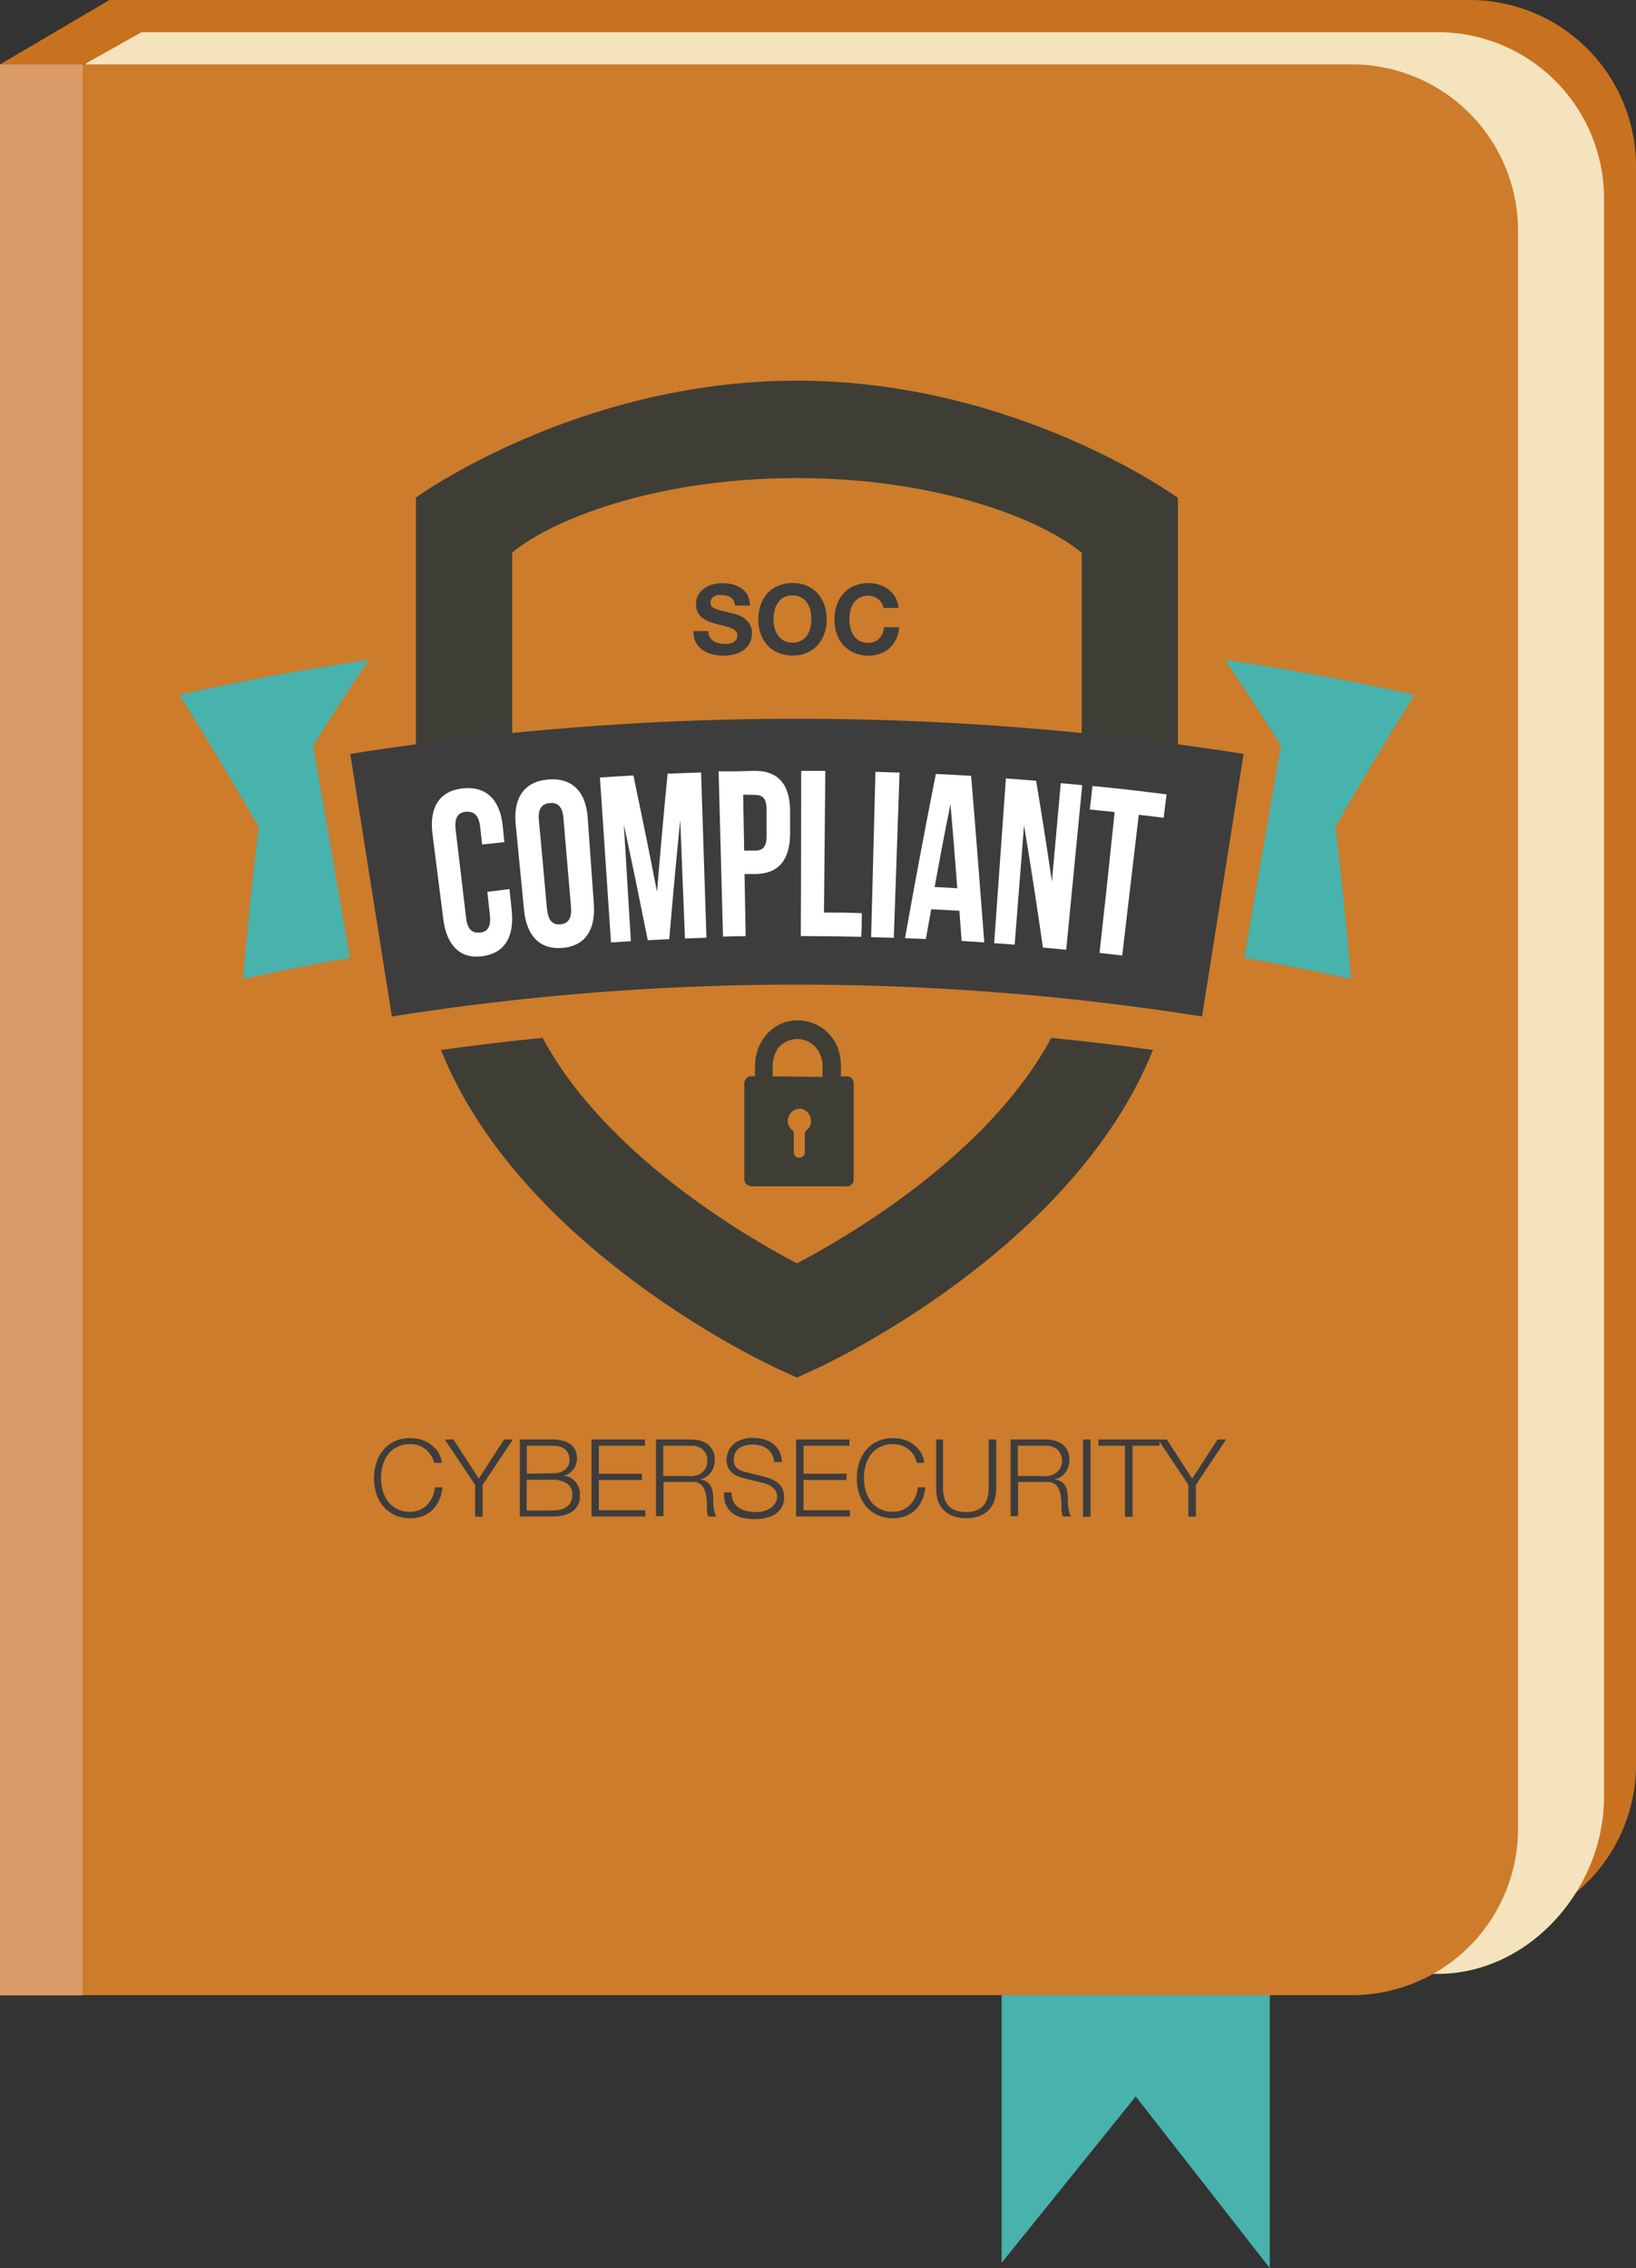 <svg xmlns="http://www.w3.org/2000/svg" viewBox="0 0 216.46 300.12"><rect x="0" y="0" width="216.46" height="300.12" fill="#333333" stroke="none"/><defs><style>.cls-1{fill:#c8721f;}.cls-2{fill:#f5e3bd;}.cls-3{fill:#48b2ac;}.cls-4{fill:#cc7c2b;}.cls-5{fill:#db9c6a;}.cls-6{fill:#3d3d3d;}.cls-7{fill:#3e3e37;}.cls-8{fill:#fff;}</style></defs><title>SOC-for-Cybersecurity-Compliance-Report</title><g id="Layer_6" data-name="Layer 6"><path class="cls-1" d="M258.23,22V233.5a22,22,0,0,1-22,22H57.38V0H236.23A22,22,0,0,1,258.23,22Z" transform="translate(-41.77)"/><path class="cls-2" d="M254,26.26v211.5c0,12.15-9.85,23.42-22,23.42H53.12V4.26H232A22,22,0,0,1,254,26.26Z" transform="translate(-41.77)"/><polygon class="cls-3" points="132.53 224.18 132.53 299.41 150.27 277.4 168.01 300.12 168.01 224.18 132.53 224.18"/><path class="cls-4" d="M242.62,30.52V242a22,22,0,0,1-22,22H41.77V8.52H220.62A22,22,0,0,1,242.62,30.52Z" transform="translate(-41.77)"/><polygon class="cls-1" points="26.33 0 14.48 0 0 8.52 11.14 8.52 26.33 0"/><rect class="cls-5" y="8.52" width="10.92" height="255.5"/><path class="cls-3" d="M90.58,87.31Q78,89.14,65.52,91.94,70.94,100.6,76,109.41q-1.23,10.08-2.07,20.14c4.69-1.05,9.41-2,14.13-2.81q-2.41-14-4.85-28.09Q86.73,92.95,90.58,87.31Z" transform="translate(-41.77)"/><path class="cls-3" d="M228.91,91.94q-12.47-2.79-25.06-4.63,3.84,5.63,7.4,11.34-2.44,14.05-4.85,28.09,7.08,1.23,14.12,2.81c-.55-6.7-1.25-13.42-2.06-20.14Q223.49,100.61,228.91,91.94Z" transform="translate(-41.77)"/><path class="cls-6" d="M135.68,84.27a1.34,1.34,0,0,0,.45.52,1.69,1.69,0,0,0,.65.3,2.8,2.8,0,0,0,.77.1,4.13,4.13,0,0,0,.58,0,1.86,1.86,0,0,0,.58-.17,1.22,1.22,0,0,0,.45-.36.88.88,0,0,0,.18-.57.78.78,0,0,0-.24-.6,1.73,1.73,0,0,0-.62-.39,7.11,7.11,0,0,0-.88-.27l-1-.26a9.1,9.1,0,0,1-1-.32,3.34,3.34,0,0,1-.87-.48,2.16,2.16,0,0,1-.87-1.82,2.44,2.44,0,0,1,.31-1.23,2.85,2.85,0,0,1,.79-.87,3.52,3.52,0,0,1,1.11-.51,4.75,4.75,0,0,1,1.24-.17,5.67,5.67,0,0,1,1.38.16,3.51,3.51,0,0,1,1.18.52,2.69,2.69,0,0,1,.82.92,2.87,2.87,0,0,1,.3,1.36h-2a1.51,1.51,0,0,0-.17-.68,1.13,1.13,0,0,0-.39-.42,1.53,1.53,0,0,0-.56-.22,3.11,3.11,0,0,0-.69-.07,2.63,2.63,0,0,0-.49,0,1.51,1.51,0,0,0-.45.18,1.29,1.29,0,0,0-.33.33.91.91,0,0,0-.13.49.78.78,0,0,0,.11.43.83.83,0,0,0,.4.31,5,5,0,0,0,.84.29l1.4.36a7.25,7.25,0,0,1,.71.19,3.27,3.27,0,0,1,.91.43,2.67,2.67,0,0,1,.78.79,2.24,2.24,0,0,1,.33,1.27,2.85,2.85,0,0,1-.24,1.17,2.75,2.75,0,0,1-.73.94,3.56,3.56,0,0,1-1.2.61,5.91,5.91,0,0,1-1.66.22,5.54,5.54,0,0,1-1.47-.19,3.62,3.62,0,0,1-1.27-.59,2.94,2.94,0,0,1-.87-1,3.12,3.12,0,0,1-.3-1.47h1.95A1.67,1.67,0,0,0,135.68,84.27Z" transform="translate(-41.77)"/><path class="cls-6" d="M142.41,80.06a4.71,4.71,0,0,1,.89-1.54,4.22,4.22,0,0,1,1.42-1,4.67,4.67,0,0,1,1.9-.37,4.62,4.62,0,0,1,1.91.37,4.22,4.22,0,0,1,1.42,1,4.71,4.71,0,0,1,.89,1.54,5.94,5.94,0,0,1,.31,1.92,5.69,5.69,0,0,1-.31,1.87,4.52,4.52,0,0,1-.89,1.52,4,4,0,0,1-1.42,1,4.62,4.62,0,0,1-1.91.37,4.67,4.67,0,0,1-1.9-.37,4,4,0,0,1-1.42-1,4.52,4.52,0,0,1-.89-1.52A5.44,5.44,0,0,1,142.1,82,5.69,5.69,0,0,1,142.41,80.06Zm1.85,3a3,3,0,0,0,.43,1,2.25,2.25,0,0,0,.77.7,2.34,2.34,0,0,0,1.16.27,2.29,2.29,0,0,0,1.16-.27,2.19,2.19,0,0,0,.78-.7,3.21,3.21,0,0,0,.43-1,4.72,4.72,0,0,0,.13-1.13,5,5,0,0,0-.13-1.17,3.34,3.34,0,0,0-.43-1,2.19,2.19,0,0,0-.78-.7,2.29,2.29,0,0,0-1.16-.27,2.34,2.34,0,0,0-1.16.27,2.25,2.25,0,0,0-.77.7,3.11,3.11,0,0,0-.43,1,5,5,0,0,0-.14,1.17A4.73,4.73,0,0,0,144.26,83.11Z" transform="translate(-41.77)"/><path class="cls-6" d="M158.43,79.79a2,2,0,0,0-.45-.5,2.3,2.3,0,0,0-.61-.35,2.18,2.18,0,0,0-.72-.12,2.34,2.34,0,0,0-1.16.27,2.16,2.16,0,0,0-.77.7,3.11,3.11,0,0,0-.43,1,5,5,0,0,0-.14,1.17,4.73,4.73,0,0,0,.14,1.13,3,3,0,0,0,.43,1,2.16,2.16,0,0,0,.77.7,2.34,2.34,0,0,0,1.16.27,1.87,1.87,0,0,0,1.45-.57,2.61,2.61,0,0,0,.64-1.49h2a4.84,4.84,0,0,1-.4,1.56,3.8,3.8,0,0,1-.85,1.18,3.55,3.55,0,0,1-1.24.75,4.56,4.56,0,0,1-1.56.26,4.63,4.63,0,0,1-1.9-.37,4,4,0,0,1-1.42-1,4.36,4.36,0,0,1-.89-1.52,5.44,5.44,0,0,1-.31-1.87,5.69,5.69,0,0,1,.31-1.92,4.54,4.54,0,0,1,.89-1.54,4.13,4.13,0,0,1,1.42-1,4.63,4.63,0,0,1,1.9-.37,4.52,4.52,0,0,1,1.44.22,4,4,0,0,1,1.21.64,3.37,3.37,0,0,1,.88,1,3.64,3.64,0,0,1,.44,1.42h-2A1.64,1.64,0,0,0,158.43,79.79Z" transform="translate(-41.77)"/><path class="cls-7" d="M109.54,102.38V73.12c4.89-4.13,18.53-9.86,37.67-9.86S180,69,184.89,73.15v29.23q6.38.65,12.73,1.5v-38s-21.26-15.51-50.41-15.51S96.8,65.84,96.8,65.84v38Q103.16,103,109.54,102.38Z" transform="translate(-41.77)"/><path class="cls-7" d="M180.86,137.33c-8.26,15.45-26.92,26.3-33.65,29.84-6.73-3.54-25.39-14.39-33.64-29.84q-6.75.66-13.46,1.6c10.55,26.33,43,41.47,44.63,42.22l2.47,1.13,2.47-1.13c1.64-.75,34.08-15.89,44.64-42.22Q187.6,138,180.86,137.33Z" transform="translate(-41.77)"/><path class="cls-6" d="M200.81,134.5a342.85,342.85,0,0,0-107.19,0q-2.76-17.37-5.51-34.74a377.9,377.9,0,0,1,118.2,0Q203.57,117.13,200.81,134.5Z" transform="translate(-41.77)"/><path class="cls-8" d="M109.18,117.64l.3,2.89c.35,3.52-1,5.62-3.91,6s-4.71-1.42-5.15-4.92c-.57-4.52-.86-6.78-1.43-11.29-.44-3.5.93-5.67,4-6s4.94,1.45,5.3,5l.21,2.11-2.94.31c-.11-.93-.16-1.4-.26-2.33-.17-1.58-.86-2.07-1.87-2s-1.56.75-1.38,2.33c.56,4.69.84,7,1.39,11.73.19,1.58.85,2,1.81,1.93s1.51-.7,1.34-2.29l-.34-3.1Z" transform="translate(-41.77)"/><path class="cls-8" d="M110,109.05c-.34-3.51,1.17-5.65,4.3-5.91s5,1.58,5.23,5.1c.32,4.54.49,6.81.81,11.35.26,3.52-1.21,5.6-4.16,5.84s-4.74-1.54-5.08-5.06Zm4.16,11.26c.14,1.59.8,2.09,1.76,2s1.52-.69,1.4-2.28l-1-11.77c-.13-1.59-.81-2.1-1.81-2s-1.59.7-1.44,2.29C113.51,113.25,113.72,115.6,114.14,120.31Z" transform="translate(-41.77)"/><path class="cls-8" d="M128.7,118c.52-6.25.8-9.37,1.4-15.62,1.77-.08,2.66-.11,4.43-.17.29,8.75.43,13.12.71,21.87l-2.84.1c-.25-6.27-.38-9.41-.63-15.68-.62,6.31-.91,9.46-1.45,15.77l-2.84.14c-1.23-6.13-1.86-9.19-3.17-15.31.37,6.17.56,9.26.93,15.44l-2.63.16c-.58-8.73-.87-13.09-1.46-21.82,1.77-.12,2.66-.18,4.43-.27C126.86,108.75,127.49,111.82,128.7,118Z" transform="translate(-41.77)"/><path class="cls-8" d="M141.55,102c3.21-.05,4.75,1.83,4.76,5.36v2.85c0,3.53-1.47,5.4-4.58,5.44l-1.45,0,.15,8.21-3,.07c-.23-8.75-.35-13.12-.58-21.87C138.73,102.08,139.67,102.06,141.55,102Zm-1.45,3.15c.05,3,.08,4.44.13,7.4l1.47,0c1,0,1.52-.49,1.5-2.08,0-1.32,0-2,0-3.29,0-1.59-.57-2-1.58-2Z" transform="translate(-41.77)"/><path class="cls-8" d="M147.78,102l3.19,0c-.07,7.5-.11,11.25-.18,18.75,2,0,3,0,5,.08,0,1.25,0,1.88-.07,3.13-3.18-.07-4.78-.09-8-.1C147.76,115.12,147.77,110.75,147.78,102Z" transform="translate(-41.77)"/><path class="cls-8" d="M157.6,102.13l3.19.1c-.3,8.75-.45,13.12-.76,21.86l-3-.09C157.25,115.25,157.37,110.88,157.6,102.13Z" transform="translate(-41.77)"/><path class="cls-8" d="M172,124.7l-3-.19c-.12-1.6-.18-2.39-.29-4l-3.73-.2c-.29,1.58-.43,2.37-.71,3.94l-2.76-.11c1.56-8.7,2.38-13.05,4.08-21.73,1.87.09,2.8.14,4.67.25C171,111.48,171.31,115.89,172,124.7Zm-6.52-7.33,2.95.16c-.34-4.45-.52-6.68-.9-11.13C166.64,110.79,166.23,113,165.43,117.37Z" transform="translate(-41.77)"/><path class="cls-8" d="M177.26,109.2c-.5,6.32-.75,9.48-1.24,15.8-1.08-.09-1.62-.13-2.71-.2L174.86,103l4,.31c.88,5.33,1.3,8,2.09,13.32.47-5.22.71-7.82,1.17-13l2.84.26c-.85,8.71-1.27,13.07-2.12,21.78l-3.08-.29C178.82,118.87,178.32,115.64,177.26,109.2Z" transform="translate(-41.77)"/><path class="cls-8" d="M186.31,104c3.93.39,5.89.62,9.81,1.11-.16,1.24-.23,1.86-.39,3.1-1.32-.17-2-.25-3.29-.4-.88,7.45-1.31,11.17-2.19,18.62l-3-.34c.82-7.45,1.23-11.18,2-18.64l-3.29-.34C186.12,105.82,186.19,105.2,186.31,104Z" transform="translate(-41.77)"/><path class="cls-6" d="M98.74,192.51a2.79,2.79,0,0,0-.71-.78,3.16,3.16,0,0,0-.93-.48,3.47,3.47,0,0,0-1.07-.16,3.61,3.61,0,0,0-1.74.39,3.31,3.31,0,0,0-1.2,1,4.37,4.37,0,0,0-.69,1.44,6.22,6.22,0,0,0,0,3.28,4.52,4.52,0,0,0,.69,1.45,3.51,3.51,0,0,0,1.2,1,3.61,3.61,0,0,0,1.74.39,3.13,3.13,0,0,0,1.29-.26,3.18,3.18,0,0,0,1-.7,3.72,3.72,0,0,0,.67-1,4.46,4.46,0,0,0,.33-1.28h1a5.51,5.51,0,0,1-.44,1.7,4.17,4.17,0,0,1-.89,1.29,4,4,0,0,1-1.28.82,4.52,4.52,0,0,1-1.64.28,4.71,4.71,0,0,1-2.11-.44,4.27,4.27,0,0,1-1.51-1.16,5,5,0,0,1-.9-1.69,6.92,6.92,0,0,1,0-4,5,5,0,0,1,.9-1.7,4.29,4.29,0,0,1,1.51-1.17,4.71,4.71,0,0,1,2.11-.44,5,5,0,0,1,1.43.21,4.22,4.22,0,0,1,1.25.64,3.64,3.64,0,0,1,1,1,3.57,3.57,0,0,1,.48,1.42h-1A3.24,3.24,0,0,0,98.74,192.51Z" transform="translate(-41.77)"/><path class="cls-6" d="M100.61,190.47h1.15l3.36,5.18,3.35-5.18h1.16l-4,6v4.21h-1v-4.21Z" transform="translate(-41.77)"/><path class="cls-6" d="M114.83,190.47a5.55,5.55,0,0,1,1.24.13,2.88,2.88,0,0,1,1.05.41,2.22,2.22,0,0,1,.72.77,2.42,2.42,0,0,1,.27,1.2,2.28,2.28,0,0,1-.13.78,2.11,2.11,0,0,1-.36.68,2.56,2.56,0,0,1-.56.53,2.2,2.2,0,0,1-.72.3v0a2.34,2.34,0,0,1,1.57.81,2.48,2.48,0,0,1,.59,1.68c0,.16,0,.34,0,.55a2.75,2.75,0,0,1-.18.63,2.59,2.59,0,0,1-.37.63,2.09,2.09,0,0,1-.65.55,3.86,3.86,0,0,1-1,.39,5.92,5.92,0,0,1-1.43.15h-4.32V190.47Zm0,4.48a3.42,3.42,0,0,0,1-.13,2,2,0,0,0,.72-.38,1.53,1.53,0,0,0,.43-.55,1.67,1.67,0,0,0,.14-.67q0-1.92-2.31-1.92h-3.34V195Zm0,4.91a5.75,5.75,0,0,0,1-.09,2.3,2.3,0,0,0,.85-.34,1.68,1.68,0,0,0,.59-.65,2.2,2.2,0,0,0,.22-1,1.71,1.71,0,0,0-.7-1.48,3.41,3.41,0,0,0-2-.5h-3.34v4.08Z" transform="translate(-41.77)"/><path class="cls-6" d="M127.11,190.47v.83H121V195h5.7v.83H121v4h6.15v.83h-7.12V190.47Z" transform="translate(-41.77)"/><path class="cls-6" d="M133.22,190.47a4.7,4.7,0,0,1,1.2.16,3.25,3.25,0,0,1,1,.48,2.39,2.39,0,0,1,.67.83,2.79,2.79,0,0,1,.25,1.2,2.87,2.87,0,0,1-.5,1.68,2.28,2.28,0,0,1-1.49.92v0a2.32,2.32,0,0,1,.83.26,1.73,1.73,0,0,1,.54.5,2.4,2.4,0,0,1,.3.69,5.44,5.44,0,0,1,.12.85q0,.26,0,.63c0,.25,0,.5.05.75a5.1,5.1,0,0,0,.14.72,1.26,1.26,0,0,0,.25.52h-1.07a1,1,0,0,1-.14-.35,3,3,0,0,1-.07-.43c0-.15,0-.29,0-.43s0-.27,0-.38c0-.36,0-.72-.1-1.08a2.9,2.9,0,0,0-.27-1,1.78,1.78,0,0,0-.6-.68,1.81,1.81,0,0,0-1.08-.22h-3.69v4.53h-1V190.47Zm-.07,4.85a2.65,2.65,0,0,0,.85-.13,2.18,2.18,0,0,0,.7-.39,2,2,0,0,0,.48-.63,1.84,1.84,0,0,0,.18-.83,2,2,0,0,0-.55-1.49,2.26,2.26,0,0,0-1.66-.55h-3.63v4Z" transform="translate(-41.77)"/><path class="cls-6" d="M138.79,198.65a2.16,2.16,0,0,0,.71.84,2.91,2.91,0,0,0,1.06.45,6.14,6.14,0,0,0,1.32.14,3.49,3.49,0,0,0,.87-.12,3,3,0,0,0,.88-.36,2.22,2.22,0,0,0,.68-.65,1.64,1.64,0,0,0,.28-.95,1.36,1.36,0,0,0-.2-.74,1.69,1.69,0,0,0-.5-.53,2.57,2.57,0,0,0-.68-.35,5.48,5.48,0,0,0-.73-.22l-2.27-.56a6.34,6.34,0,0,1-.87-.29,2.43,2.43,0,0,1-.74-.46,2,2,0,0,1-.5-.7,2.33,2.33,0,0,1-.2-1,3.17,3.17,0,0,1,.15-.88,2.34,2.34,0,0,1,.53-.94,3,3,0,0,1,1.08-.75,4.27,4.27,0,0,1,1.76-.31,5.29,5.29,0,0,1,1.45.2,3.39,3.39,0,0,1,1.2.6,3,3,0,0,1,.82,1,2.94,2.94,0,0,1,.31,1.39h-1a2.34,2.34,0,0,0-.27-1,2.27,2.27,0,0,0-.61-.73,2.91,2.91,0,0,0-.88-.44,3.47,3.47,0,0,0-1-.15,3.85,3.85,0,0,0-1,.11,2.28,2.28,0,0,0-.81.34,1.7,1.7,0,0,0-.57.62,2,2,0,0,0-.21,1,1.46,1.46,0,0,0,.12.62,1.25,1.25,0,0,0,.33.45,1.59,1.59,0,0,0,.5.3,3.4,3.4,0,0,0,.59.19l2.49.62a6.44,6.44,0,0,1,1,.35,3.43,3.43,0,0,1,.85.51,2.33,2.33,0,0,1,.57.75,2.54,2.54,0,0,1,.21,1.08,2.93,2.93,0,0,1,0,.45,2.07,2.07,0,0,1-.17.61,2.8,2.8,0,0,1-.39.65,2.38,2.38,0,0,1-.68.6,4.19,4.19,0,0,1-1.08.43,7.13,7.13,0,0,1-3.22,0,3.52,3.52,0,0,1-1.32-.63,3,3,0,0,1-.84-1.1,3.69,3.69,0,0,1-.25-1.62h1A2.94,2.94,0,0,0,138.79,198.65Z" transform="translate(-41.77)"/><path class="cls-6" d="M154.16,190.47v.83h-6.08V195h5.69v.83h-5.69v4h6.15v.83H147.1V190.47Z" transform="translate(-41.77)"/><path class="cls-6" d="M162.64,192.51a3,3,0,0,0-.72-.78,3.16,3.16,0,0,0-.93-.48,3.42,3.42,0,0,0-1.07-.16,3.66,3.66,0,0,0-1.74.39,3.31,3.31,0,0,0-1.2,1,4.35,4.35,0,0,0-.68,1.44,6.22,6.22,0,0,0,0,3.28,4.5,4.5,0,0,0,.68,1.45,3.51,3.51,0,0,0,1.2,1,3.66,3.66,0,0,0,1.74.39,3.13,3.13,0,0,0,1.29-.26,3.18,3.18,0,0,0,1-.7,3.51,3.51,0,0,0,.67-1,3.9,3.9,0,0,0,.33-1.28h1a5.51,5.51,0,0,1-.45,1.7,4.15,4.15,0,0,1-.88,1.29,4,4,0,0,1-1.29.82,4.48,4.48,0,0,1-1.64.28,4.71,4.71,0,0,1-2.11-.44,4.46,4.46,0,0,1-1.51-1.16,5,5,0,0,1-.9-1.69,6.92,6.92,0,0,1,0-4,5,5,0,0,1,.9-1.7,4.48,4.48,0,0,1,1.51-1.17,4.71,4.71,0,0,1,2.11-.44,4.9,4.9,0,0,1,1.43.21,4.4,4.4,0,0,1,1.26.64,3.6,3.6,0,0,1,.94,1,3.28,3.28,0,0,1,.48,1.42h-1A3.46,3.46,0,0,0,162.64,192.51Z" transform="translate(-41.77)"/><path class="cls-6" d="M166.54,190.47v6.33a4.8,4.8,0,0,0,.2,1.51,2.56,2.56,0,0,0,.58,1,2.26,2.26,0,0,0,1,.58,4.08,4.08,0,0,0,1.26.18,4.14,4.14,0,0,0,1.27-.18,2.26,2.26,0,0,0,.95-.58,2.56,2.56,0,0,0,.58-1,4.8,4.8,0,0,0,.2-1.51v-6.33h1V197a4.91,4.91,0,0,1-.23,1.5,3.25,3.25,0,0,1-.7,1.24,3.3,3.3,0,0,1-1.23.83,4.71,4.71,0,0,1-1.82.31,4.66,4.66,0,0,1-1.81-.31,3.3,3.3,0,0,1-1.23-.83,3.4,3.4,0,0,1-.71-1.24,5.23,5.23,0,0,1-.22-1.5v-6.54Z" transform="translate(-41.77)"/><path class="cls-6" d="M180.15,190.47a4.68,4.68,0,0,1,1.19.16,3,3,0,0,1,1,.48,2.39,2.39,0,0,1,.67.83,2.65,2.65,0,0,1,.25,1.2,2.87,2.87,0,0,1-.5,1.68,2.28,2.28,0,0,1-1.49.92v0a2.32,2.32,0,0,1,.83.26,1.73,1.73,0,0,1,.54.5,2,2,0,0,1,.3.69,5.44,5.44,0,0,1,.12.85q0,.26,0,.63t.06.75a4,4,0,0,0,.13.72,1.4,1.4,0,0,0,.25.52h-1.07a1.27,1.27,0,0,1-.14-.35c0-.14-.05-.28-.07-.43s0-.29,0-.43,0-.27,0-.38c0-.36-.05-.72-.1-1.08a2.9,2.9,0,0,0-.27-1,1.78,1.78,0,0,0-.6-.68,1.81,1.81,0,0,0-1.08-.22h-3.69v4.53h-1V190.47Zm-.08,4.85a2.65,2.65,0,0,0,.85-.13,2.18,2.18,0,0,0,.7-.39,2,2,0,0,0,.48-.63,1.84,1.84,0,0,0,.18-.83,2,2,0,0,0-.55-1.49,2.26,2.26,0,0,0-1.66-.55h-3.63v4Z" transform="translate(-41.77)"/><path class="cls-6" d="M186.06,190.47v10.22h-1V190.47Z" transform="translate(-41.77)"/><path class="cls-6" d="M195.19,190.47v.83h-3.57v9.39h-1V191.3H187.1v-.83Z" transform="translate(-41.77)"/><path class="cls-6" d="M195,190.47h1.15l3.36,5.18,3.35-5.18H204l-4,6v4.21h-1v-4.21Z" transform="translate(-41.77)"/><path class="cls-7" d="M142.08,138.81,142,139a.94.94,0,0,1,.06-.15Z" transform="translate(-41.77)"/><path class="cls-7" d="M144.68,138.85c-.09.14-.18.28-.26.43C144.5,139.13,144.59,139,144.68,138.85Z" transform="translate(-41.77)"/><path class="cls-7" d="M154.73,143.53a1,1,0,0,0-.7-1.1h-1a16.09,16.09,0,0,0-.05-2.2,5.7,5.7,0,0,0-7.24-5,5.59,5.59,0,0,0-3,2.25,7.35,7.35,0,0,0-.68,1.31L142,139a6.32,6.32,0,0,0-.28,1.25,15.55,15.55,0,0,0-.05,2.16h-.74a1.1,1.1,0,0,0-.68,1.17q0,6.15,0,12.29a1,1,0,0,0,.54,1,1.37,1.37,0,0,0,.66.1h12.11a3.15,3.15,0,0,0,.44,0,.9.9,0,0,0,.72-.84v-.24Q154.72,149.71,154.73,143.53Zm-6.23,6a.64.64,0,0,0-.25.55c0,.76,0,1.53,0,2.3a.73.73,0,0,1-.89.79.72.72,0,0,1-.56-.73c0-.41,0-.82,0-1.24h0V150a.53.53,0,0,0-.21-.47,1.52,1.52,0,0,1-.46-1.82,1.57,1.57,0,0,1,1.52-1,1.54,1.54,0,0,1,1.37,1.29A1.44,1.44,0,0,1,148.5,149.53Zm-4.5-7.1V141a3.77,3.77,0,0,1,.37-1.65l0,0,0-.06c.08-.15.17-.29.26-.43l0,0,0-.06a3.24,3.24,0,0,1,3.46-1.21,3.35,3.35,0,0,1,2.31,2.24,3.76,3.76,0,0,1,.2,1.22v1.44Z" transform="translate(-41.77)"/><path class="cls-7" d="M142.76,137.5a7.35,7.35,0,0,0-.68,1.31A6.5,6.5,0,0,1,142.76,137.5Z" transform="translate(-41.77)"/><path class="cls-7" d="M150.53,139.77a3.47,3.47,0,0,1-.16-.33,3.3,3.3,0,0,0-3.86-1.87,3.24,3.24,0,0,0-1.75,1.17,3.24,3.24,0,0,1,3.46-1.21A3.35,3.35,0,0,1,150.53,139.77Z" transform="translate(-41.77)"/></g></svg>